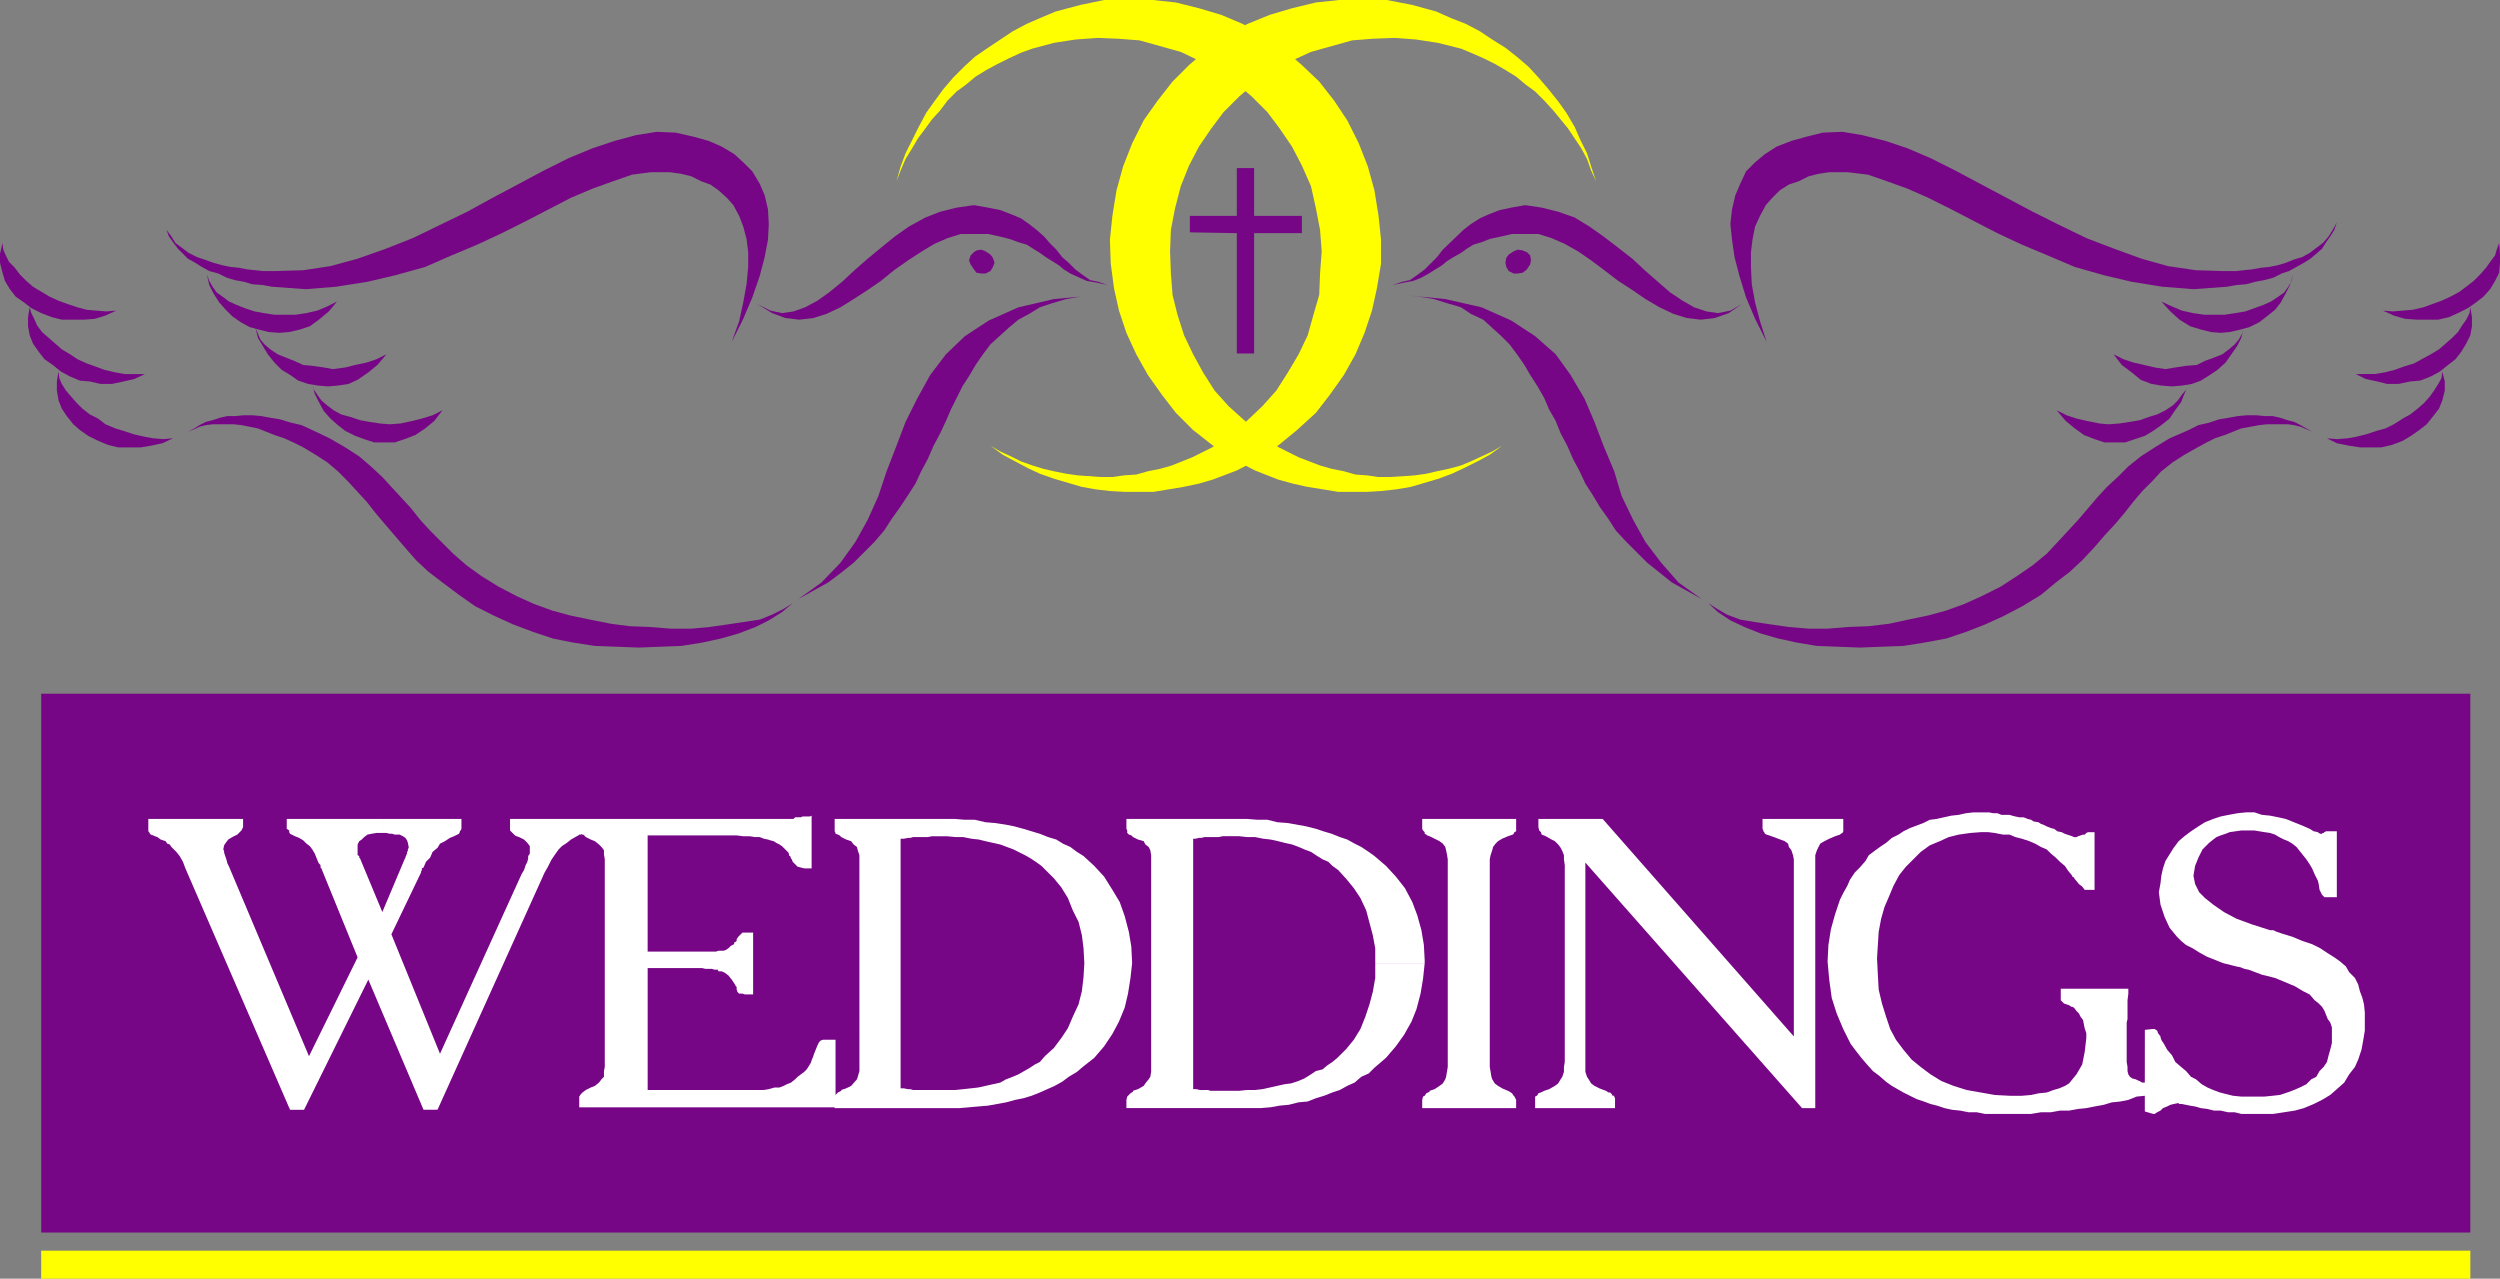 <?xml version="1.0" encoding="UTF-8" standalone="no"?>
<svg
   version="1.0"
   width="129.724mm"
   height="66.349mm"
   id="svg32"
   sodipodi:docname="Weddings Title 2.wmf"
   xmlns:inkscape="http://www.inkscape.org/namespaces/inkscape"
   xmlns:sodipodi="http://sodipodi.sourceforge.net/DTD/sodipodi-0.dtd"
   xmlns="http://www.w3.org/2000/svg"
   xmlns:svg="http://www.w3.org/2000/svg">
  <rect width="100%" height="100%" fill="#808080" stroke="none"/>
  <sodipodi:namedview
     id="namedview32"
     pagecolor="#ffffff"
     bordercolor="#000000"
     borderopacity="0.25"
     inkscape:showpageshadow="2"
     inkscape:pageopacity="0.0"
     inkscape:pagecheckerboard="0"
     inkscape:deskcolor="#d1d1d1"
     inkscape:document-units="mm" />
  <defs
     id="defs1">
    <pattern
       id="WMFhbasepattern"
       patternUnits="userSpaceOnUse"
       width="6"
       height="6"
       x="0"
       y="0" />
  </defs>
  <path
     style="fill:#760685;fill-opacity:1;fill-rule:evenodd;stroke:none"
     d="M 8.08,136.049 H 484.476 V 241.721 H 8.08 Z"
     id="path1" />
  <path
     style="fill:#ffff00;fill-opacity:1;fill-rule:evenodd;stroke:none"
     d="M 8.08,250.769 H 484.476 v -5.494 H 8.08 Z"
     id="path2" />
  <path
     style="fill:#ffff00;fill-opacity:1;fill-rule:evenodd;stroke:none"
     d="m 202.485,9.533 4.202,-1.131 4.202,-0.646 4.363,-0.323 4.04,0.162 4.202,0.323 4.04,1.131 4.04,1.131 3.717,1.777 3.717,1.939 3.232,2.262 3.232,2.747 3.07,3.07 2.424,3.232 2.424,3.555 1.939,3.716 1.778,4.039 0.97,4.363 0.808,4.201 0.323,4.201 -0.323,4.363 -0.162,4.201 -1.131,3.878 -1.131,4.039 -1.778,3.716 -2.101,3.555 -2.262,3.555 -2.747,3.07 -3.07,2.908 -3.232,2.747 -3.555,2.424 -3.878,1.939 -4.04,1.616 -2.262,0.646 -2.424,0.485 -2.262,0.646 -2.424,0.162 -2.262,0.323 h -2.262 l -2.262,-0.162 -2.262,-0.162 -2.262,-0.323 -2.424,-0.485 -2.101,-0.485 -2.101,-0.646 -2.262,-0.808 -1.939,-0.969 -2.101,-0.969 -1.939,-1.131 2.424,1.777 2.424,1.293 2.424,1.293 2.424,1.131 2.747,0.969 2.747,0.808 2.747,0.808 2.747,0.485 2.747,0.323 2.909,0.162 h 5.656 l 2.909,-0.485 2.909,-0.485 3.07,-0.646 2.747,-0.808 4.686,-1.777 4.363,-2.262 3.878,-2.747 3.555,-2.908 3.717,-3.393 2.747,-3.555 2.747,-3.878 2.262,-4.039 1.778,-4.201 1.454,-4.363 0.97,-4.363 0.808,-4.847 v -4.686 l -0.485,-4.686 -0.808,-5.009 -1.293,-4.686 -1.778,-4.524 -2.262,-4.524 -2.586,-3.878 -2.909,-3.716 -3.394,-3.232 -3.555,-3.07 -3.878,-2.747 -4.202,-2.262 -4.202,-1.777 -4.363,-1.293 L 230.603,0.485 226.078,0 h -4.848 -4.686 l -4.686,0.969 -4.848,1.293 -3.07,1.293 -2.586,1.131 -2.747,1.454 -2.424,1.616 -2.424,1.616 -2.586,1.777 -2.101,1.939 -2.101,2.101 -1.939,2.262 -1.778,2.424 -1.616,2.262 -1.454,2.747 -1.293,2.585 -1.293,2.585 -0.97,2.585 -0.808,2.908 0.808,-2.101 0.97,-2.262 1.293,-2.101 1.131,-1.939 1.454,-1.939 1.293,-1.777 1.616,-1.777 1.454,-1.939 1.778,-1.777 1.778,-1.293 1.939,-1.616 2.101,-1.293 2.101,-1.131 2.262,-1.131 2.424,-1.131 z"
     id="path3" />
  <path
     style="fill:#760685;fill-opacity:1;fill-rule:evenodd;stroke:none"
     d="m 143.501,67.055 2.262,-4.524 1.778,-4.201 1.454,-4.201 0.97,-3.716 0.646,-3.393 0.162,-3.07 -0.162,-2.908 -0.646,-2.747 -0.97,-2.262 -1.454,-2.424 -1.778,-1.777 -1.778,-1.616 -2.424,-1.454 -2.586,-1.131 -2.909,-0.808 -3.555,-0.808 -3.717,-0.162 -4.04,0.646 -4.202,1.131 -4.363,1.454 -4.686,1.939 -4.848,2.424 -4.848,2.585 -5.171,2.747 -5.01,2.747 -5.333,2.585 -5.333,2.585 -5.333,2.101 -5.494,1.939 -5.333,1.454 -5.333,0.808 -5.494,0.162 h -2.424 l -1.454,-0.162 -1.616,-0.162 -1.616,-0.323 -1.616,-0.162 -1.616,-0.323 -1.778,-0.485 -1.778,-0.646 -1.454,-0.485 -1.616,-0.808 -1.293,-0.969 -1.293,-0.969 -0.808,-1.293 -0.97,-1.293 -0.646,-1.454 0.646,1.454 0.485,1.293 0.808,1.131 0.97,1.293 1.939,1.939 1.454,0.808 1.293,0.808 1.454,0.808 1.778,0.485 1.616,0.808 1.616,0.485 1.778,0.323 1.616,0.485 2.101,0.162 1.778,0.323 6.626,0.485 5.979,-0.485 6.141,-0.969 5.494,-1.293 5.818,-1.616 5.171,-2.262 5.01,-2.101 4.848,-2.262 4.848,-2.424 4.363,-2.262 4.363,-2.262 4.202,-1.777 4.04,-1.454 3.717,-1.293 3.717,-0.485 h 3.717 l 2.262,0.323 1.939,0.485 1.939,0.969 1.778,0.646 1.616,1.131 1.616,1.454 1.293,1.454 1.131,2.101 0.808,2.101 0.646,2.424 0.323,2.585 v 2.908 l -0.323,3.393 -0.646,3.555 -0.808,3.716 z"
     id="path4" />
  <path
     style="fill:#760685;fill-opacity:1;fill-rule:evenodd;stroke:none"
     d="m 217.19,55.906 -1.778,-0.646 -1.616,-0.323 -1.616,-1.131 -1.293,-0.969 -1.293,-1.293 -1.293,-1.131 -1.131,-1.454 -1.293,-1.293 -1.131,-1.293 -1.454,-1.293 -1.454,-1.131 -1.616,-1.131 -1.939,-0.808 -2.101,-0.808 -2.424,-0.485 -2.747,-0.485 -3.394,0.485 -3.232,0.808 -2.909,1.131 -3.232,1.777 -2.747,1.939 -2.586,2.101 -2.747,2.262 -2.586,2.262 -2.424,2.262 -2.586,2.101 -2.262,1.616 -2.424,1.293 -2.262,0.808 -2.262,0.323 -2.262,-0.485 -2.586,-1.293 2.909,1.777 2.586,0.969 2.747,0.323 2.747,-0.323 2.586,-0.808 2.747,-1.293 2.586,-1.616 2.747,-1.777 2.586,-1.777 2.586,-2.101 2.747,-1.939 2.747,-1.777 2.424,-1.454 2.586,-1.131 2.586,-0.808 h 5.333 l 2.262,0.485 1.939,0.485 1.778,0.646 1.616,0.485 1.293,0.808 1.293,0.808 1.131,0.808 1.293,0.808 1.293,0.808 0.97,0.808 1.293,0.808 1.778,0.808 1.454,0.646 1.939,0.323 z"
     id="path5" />
  <path
     style="fill:#760685;fill-opacity:1;fill-rule:evenodd;stroke:none"
     d="m 155.459,118.275 -2.101,1.777 -2.586,1.616 -2.586,1.293 -3.394,1.293 -3.394,0.969 -3.717,0.808 -4.04,0.646 -4.202,0.162 -4.202,0.162 -4.202,-0.162 -4.363,-0.162 -4.202,-0.646 -4.04,-0.808 -3.878,-1.293 -3.878,-1.454 -3.555,-1.616 -3.878,-1.939 -3.232,-2.262 -3.232,-2.424 -2.747,-2.101 -2.424,-2.262 -2.262,-2.585 -1.939,-2.262 -1.939,-2.262 -1.778,-2.101 -1.778,-2.262 -1.939,-2.101 -1.778,-1.939 -1.939,-1.939 -2.101,-1.777 -2.262,-1.454 -2.424,-1.454 -1.939,-0.969 -1.778,-0.808 -1.939,-0.646 -1.616,-0.646 -1.616,-0.646 -1.616,-0.323 -1.616,-0.323 -1.454,-0.162 h -4.202 l -1.293,0.162 -1.293,0.323 -0.97,0.485 -1.293,0.485 -0.97,0.808 0.97,-0.808 1.293,-0.646 0.97,-0.646 1.293,-0.646 1.293,-0.323 1.454,-0.485 1.454,-0.323 h 1.616 l 1.616,-0.162 h 1.616 l 1.778,0.162 1.778,0.323 1.939,0.323 2.101,0.646 2.101,0.485 2.101,0.969 3.394,1.616 3.07,1.777 2.747,1.777 2.262,1.939 2.262,2.101 1.778,1.939 1.939,2.101 1.939,2.101 1.778,2.262 1.939,2.101 2.262,2.262 2.262,2.262 2.586,2.262 2.909,2.101 3.394,2.101 3.717,1.939 3.232,1.454 3.555,1.293 3.555,0.969 3.878,0.808 4.04,0.808 3.717,0.485 4.04,0.162 4.04,0.323 h 4.04 l 3.555,-0.323 3.394,-0.485 3.232,-0.485 3.232,-0.485 2.424,-0.969 2.262,-1.131 z"
     id="path6" />
  <path
     style="fill:#760685;fill-opacity:1;fill-rule:evenodd;stroke:none"
     d="m 66.094,59.138 -1.616,1.939 -1.939,1.616 -1.778,1.293 -1.939,0.646 -2.101,0.485 -1.939,0.162 -2.101,-0.162 -1.939,-0.485 -1.778,-0.485 -1.778,-0.969 -1.616,-1.131 -1.293,-1.293 -1.293,-1.454 -1.131,-1.777 -0.808,-1.616 -0.485,-2.101 0.485,1.293 0.646,1.131 0.808,1.131 1.131,0.808 1.293,0.969 1.454,0.646 1.616,0.646 1.939,0.646 1.778,0.323 2.101,0.323 h 4.202 l 2.101,-0.323 2.101,-0.485 1.939,-0.808 z"
     id="path7" />
  <path
     style="fill:#760685;fill-opacity:1;fill-rule:evenodd;stroke:none"
     d="m 75.79,69.479 -1.778,2.101 -1.778,1.454 -2.101,1.454 -1.778,0.808 -2.101,0.323 -1.939,0.162 -1.939,-0.162 -1.939,-0.323 -1.939,-0.646 -1.616,-1.131 -1.616,-0.969 -1.454,-1.454 -1.293,-1.616 -0.97,-1.616 -0.97,-1.616 -0.485,-1.939 0.485,1.131 0.485,1.131 0.808,0.969 1.131,0.969 1.454,0.969 1.616,0.646 1.616,0.646 1.778,0.808 1.778,0.162 2.262,0.323 1.778,0.323 2.424,-0.323 1.939,-0.485 2.262,-0.485 1.939,-0.646 z"
     id="path8" />
  <path
     style="fill:#760685;fill-opacity:1;fill-rule:evenodd;stroke:none"
     d="m 86.779,80.466 -1.616,2.101 -1.778,1.454 -1.939,1.293 -2.101,0.808 -1.939,0.646 h -4.04 l -1.939,-0.646 -1.778,-0.646 -1.939,-0.969 -1.454,-1.131 -1.454,-1.293 -1.293,-1.454 -0.97,-1.777 -0.808,-1.616 -0.485,-1.939 0.323,1.131 0.646,0.969 0.808,1.131 1.131,0.969 1.293,0.969 1.454,0.808 1.778,0.485 1.939,0.646 1.778,0.323 2.101,0.323 1.939,0.162 2.101,-0.162 2.262,-0.485 1.939,-0.485 2.101,-0.646 z"
     id="path9" />
  <path
     style="fill:#760685;fill-opacity:1;fill-rule:evenodd;stroke:none"
     d="m 33.936,85.96 -2.101,0.969 -2.262,0.485 -1.939,0.323 H 25.371 23.109 L 21.17,87.252 19.23,86.444 17.291,85.475 15.675,84.344 14.382,83.213 13.09,81.597 12.12,80.143 11.474,78.527 11.15,76.588 v -1.777 l 0.323,-1.939 0.162,1.293 0.485,1.131 0.808,1.293 0.97,1.131 1.131,1.293 1.131,1.131 1.454,1.131 1.616,0.808 1.454,1.131 1.939,0.808 1.616,0.485 1.939,0.646 2.101,0.485 1.778,0.323 1.939,0.162 z"
     id="path10" />
  <path
     style="fill:#760685;fill-opacity:1;fill-rule:evenodd;stroke:none"
     d="m 28.442,73.356 -2.101,0.969 -2.101,0.485 -2.262,0.485 H 19.715 L 17.614,74.811 15.675,74.649 13.736,73.841 11.958,72.872 10.342,71.579 8.726,70.448 7.595,68.994 6.464,67.378 5.818,65.762 5.494,63.985 v -1.777 l 0.323,-1.939 0.323,1.131 0.646,1.293 0.485,1.131 0.97,1.293 1.293,1.131 1.293,1.131 1.293,1.131 1.616,0.969 1.454,0.969 1.778,0.808 1.778,0.646 1.778,0.646 2.101,0.485 1.778,0.323 h 2.101 z"
     id="path11" />
  <path
     style="fill:#760685;fill-opacity:1;fill-rule:evenodd;stroke:none"
     d="m 22.786,60.915 -2.101,0.969 -2.101,0.646 -2.101,0.162 H 12.12 L 10.181,62.208 8.08,61.4 6.141,60.43 4.686,59.299 3.07,58.168 1.939,56.714 0.97,55.098 0.485,53.482 0,51.543 v -1.777 l 0.485,-2.101 0.162,1.293 0.485,1.131 0.646,1.293 1.131,1.131 0.97,1.293 1.293,1.293 1.293,1.131 1.616,0.969 1.616,0.969 1.778,0.808 1.778,0.646 1.939,0.646 1.778,0.485 1.939,0.162 1.939,0.162 z"
     id="path12" />
  <path
     style="fill:#760685;fill-opacity:1;fill-rule:evenodd;stroke:none"
     d="m 215.251,57.845 -8.565,0.808 -6.949,1.616 -5.818,2.585 -4.686,3.07 -3.717,3.555 -3.07,4.039 -2.586,4.686 -2.262,4.524 -1.778,4.686 -1.939,5.009 -1.616,4.847 -2.101,4.686 -2.424,4.363 -2.909,4.039 -3.717,3.878 -4.525,3.232 2.909,-1.616 2.909,-1.616 2.586,-1.939 2.424,-1.939 4.04,-4.039 1.939,-2.262 1.454,-2.262 1.616,-2.262 1.616,-2.424 1.454,-2.262 1.131,-2.424 1.293,-2.424 1.131,-2.585 1.293,-2.424 1.131,-2.424 0.97,-2.262 1.131,-2.262 1.131,-2.262 1.454,-2.262 1.131,-1.939 1.454,-2.101 1.454,-1.939 1.778,-1.616 1.778,-1.616 1.939,-1.616 2.101,-1.131 2.101,-1.293 2.424,-0.808 2.747,-0.808 2.747,-0.485 z"
     id="path13" />
  <path
     style="fill:#760685;fill-opacity:1;fill-rule:evenodd;stroke:none"
     d="m 192.465,48.958 0.808,0.323 0.97,0.646 0.485,0.646 0.323,0.969 -0.323,0.808 -0.485,0.808 -0.97,0.485 h -0.808 l -0.97,-0.162 -0.485,-0.646 -0.646,-0.969 -0.323,-0.808 0.323,-0.969 0.646,-0.646 0.485,-0.323 z"
     id="path14" />
  <path
     style="fill:#ffff00;fill-opacity:1;fill-rule:evenodd;stroke:none"
     d="m 286.516,9.533 -4.525,-1.131 -4.202,-0.646 -4.202,-0.323 -4.363,0.162 -4.04,0.323 -4.04,1.131 -4.04,1.131 -3.878,1.777 -3.555,1.939 -3.394,2.262 -3.232,2.747 -3.07,3.07 -2.424,3.232 -2.424,3.555 -1.939,3.716 -1.616,4.039 -1.131,4.363 -0.808,4.201 -0.162,4.201 0.162,4.363 0.323,4.201 0.97,3.878 1.293,4.039 1.778,3.716 1.939,3.555 2.262,3.555 2.747,3.07 3.232,2.908 3.07,2.747 3.555,2.424 3.878,1.939 4.202,1.616 2.262,0.646 2.424,0.485 2.262,0.646 2.262,0.162 2.262,0.323 h 2.262 l 2.586,-0.162 2.262,-0.162 2.262,-0.323 2.101,-0.485 2.262,-0.485 2.424,-0.646 1.939,-0.808 2.101,-0.969 2.101,-0.969 1.939,-1.131 -2.424,1.777 -2.424,1.293 -2.586,1.293 -2.424,1.131 -2.586,0.969 -2.747,0.808 -2.747,0.808 -2.909,0.485 -2.909,0.323 -2.747,0.162 h -5.656 l -2.909,-0.485 -3.07,-0.485 -2.909,-0.646 -2.909,-0.808 -4.525,-1.777 -4.363,-2.262 -4.04,-2.747 -3.717,-2.908 -3.394,-3.393 -2.747,-3.555 -2.747,-3.878 -2.262,-4.039 -1.939,-4.201 -1.454,-4.363 -0.97,-4.363 -0.646,-4.847 -0.162,-4.686 0.485,-4.686 0.808,-5.009 1.293,-4.686 1.778,-4.524 2.262,-4.524 2.747,-3.878 2.909,-3.716 3.232,-3.232 3.555,-3.07 3.717,-2.747 4.202,-2.262 4.363,-1.777 4.363,-1.293 4.686,-1.131 L 262.6,0 h 4.686 4.686 l 5.01,0.969 4.686,1.293 2.909,1.293 2.909,1.131 2.747,1.454 2.424,1.616 2.586,1.616 2.262,1.777 2.262,1.939 1.939,2.101 1.939,2.262 1.939,2.424 1.616,2.262 1.616,2.747 1.131,2.585 1.293,2.585 0.808,2.585 0.97,2.908 -0.97,-2.101 -0.808,-2.262 -1.131,-2.101 -1.293,-1.939 -1.293,-1.939 -1.454,-1.777 -1.454,-1.777 -1.778,-1.939 -1.778,-1.777 -1.778,-1.293 -1.939,-1.616 -2.101,-1.293 -1.939,-1.131 -2.262,-1.131 -2.586,-1.131 z"
     id="path15" />
  <path
     style="fill:#760685;fill-opacity:1;fill-rule:evenodd;stroke:none"
     d="m 346.47,67.055 -2.262,-4.524 -1.778,-4.201 -1.293,-4.201 -0.97,-3.716 -0.485,-3.393 -0.323,-3.07 0.323,-2.908 0.646,-2.747 0.97,-2.262 1.131,-2.424 1.778,-1.777 1.939,-1.616 2.262,-1.454 2.909,-1.131 2.909,-0.808 3.232,-0.808 3.878,-0.162 3.878,0.646 4.525,1.131 4.363,1.454 4.525,1.939 4.848,2.424 4.848,2.585 5.171,2.747 5.171,2.747 5.171,2.585 5.333,2.585 5.494,2.101 5.333,1.939 5.171,1.454 5.494,0.808 5.333,0.162 h 2.586 l 1.454,-0.162 1.616,-0.162 1.778,-0.323 1.616,-0.162 1.616,-0.323 1.616,-0.485 1.616,-0.646 1.616,-0.485 1.454,-0.808 1.293,-0.969 1.293,-0.969 1.131,-1.293 0.808,-1.293 0.808,-1.454 -0.485,1.454 -0.808,1.293 -0.808,1.131 -0.808,1.293 -1.131,0.969 -1.131,0.969 -1.293,0.808 -1.454,0.808 -1.454,0.808 -1.454,0.485 -1.616,0.808 -1.778,0.485 -1.778,0.323 -1.778,0.485 -1.939,0.162 -1.778,0.323 -6.626,0.485 -6.141,-0.485 -5.979,-0.969 -5.494,-1.293 -5.656,-1.616 -5.333,-2.262 -5.01,-2.101 -4.848,-2.262 -4.686,-2.424 -4.363,-2.262 -4.525,-2.262 -4.04,-1.777 -4.04,-1.454 -3.717,-1.293 -4.04,-0.485 h -3.555 l -2.101,0.323 -1.939,0.485 -1.939,0.969 -1.939,0.646 -1.778,1.131 -1.454,1.454 -1.293,1.454 -1.131,2.101 -0.97,2.101 -0.485,2.424 -0.323,2.585 v 2.908 l 0.162,3.393 0.646,3.555 0.97,3.716 z"
     id="path16" />
  <path
     style="fill:#760685;fill-opacity:1;fill-rule:evenodd;stroke:none"
     d="m 273.104,55.906 1.939,-0.646 1.454,-0.323 1.616,-1.131 1.293,-0.969 2.424,-2.424 1.131,-1.454 4.04,-3.878 1.454,-1.131 1.778,-1.131 1.778,-0.808 2.101,-0.808 2.262,-0.485 2.747,-0.485 3.232,0.485 3.232,0.808 3.232,1.131 2.909,1.777 2.747,1.939 2.747,2.101 2.909,2.262 2.424,2.262 2.586,2.262 2.424,2.101 2.424,1.616 2.262,1.293 2.424,0.808 2.262,0.323 2.424,-0.485 2.262,-1.293 -2.586,1.777 -2.747,0.969 -2.747,0.323 -2.747,-0.323 -2.586,-0.808 -2.747,-1.293 -2.747,-1.616 -2.586,-1.777 -2.747,-1.777 -2.747,-2.101 -2.586,-1.939 -2.586,-1.777 -2.586,-1.454 -2.586,-1.131 -2.586,-0.808 h -5.171 l -2.101,0.485 -2.262,0.485 -1.616,0.646 -1.616,0.485 -1.293,0.808 -1.131,0.808 -1.454,0.808 -1.293,0.808 -0.97,0.808 -1.293,0.808 -1.293,0.808 -1.454,0.808 -1.616,0.646 -1.778,0.323 z"
     id="path17" />
  <path
     style="fill:#760685;fill-opacity:1;fill-rule:evenodd;stroke:none"
     d="m 334.996,118.275 1.939,1.777 2.424,1.616 2.747,1.293 3.232,1.293 3.394,0.969 3.717,0.808 3.878,0.646 4.202,0.162 4.202,0.162 4.202,-0.162 4.363,-0.162 4.04,-0.646 4.363,-0.808 3.878,-1.293 3.717,-1.454 3.555,-1.616 3.717,-1.939 3.717,-2.262 2.909,-2.424 2.747,-2.101 2.424,-2.262 2.424,-2.585 1.939,-2.262 2.101,-2.262 1.778,-2.101 1.778,-2.262 1.778,-2.101 1.939,-1.939 1.778,-1.939 2.262,-1.777 2.262,-1.454 2.586,-1.454 1.778,-0.969 1.616,-0.808 1.939,-0.646 1.616,-0.646 1.616,-0.646 1.778,-0.323 1.778,-0.323 1.454,-0.162 h 4.202 l 1.131,0.162 1.293,0.323 1.131,0.485 1.131,0.485 0.808,0.808 -0.808,-0.808 -1.131,-0.646 -1.131,-0.646 -1.293,-0.646 -1.293,-0.323 -1.454,-0.485 -1.454,-0.323 h -1.616 l -1.616,-0.162 h -1.778 l -1.778,0.162 -1.778,0.323 -1.939,0.323 -1.939,0.646 -2.101,0.485 -1.939,0.969 -3.717,1.616 -2.909,1.777 -2.747,1.777 -2.424,1.939 -2.101,2.101 -2.101,1.939 -1.939,2.101 -1.778,2.101 -1.939,2.262 -1.939,2.101 -2.101,2.262 -2.101,2.262 -2.747,2.262 -3.07,2.101 -3.232,2.101 -3.878,1.939 -3.232,1.454 -3.555,1.293 -3.555,0.969 -3.878,0.808 -3.717,0.808 -4.04,0.485 -4.202,0.162 -3.878,0.323 h -3.717 l -3.878,-0.323 -3.394,-0.485 -3.232,-0.485 -2.909,-0.485 -2.586,-0.969 -1.939,-1.131 z"
     id="path18" />
  <path
     style="fill:#760685;fill-opacity:1;fill-rule:evenodd;stroke:none"
     d="m 423.876,59.138 1.778,1.939 1.778,1.616 2.101,1.293 2.101,0.646 1.939,0.485 1.939,0.162 1.778,-0.162 2.101,-0.485 1.778,-0.485 1.939,-0.969 1.454,-1.131 1.616,-1.293 1.131,-1.454 0.97,-1.777 0.808,-1.616 0.646,-2.101 -0.323,1.293 -0.646,1.131 -0.808,1.131 -1.131,0.808 -1.454,0.969 -1.454,0.646 -1.778,0.646 -1.778,0.646 -1.939,0.323 -2.101,0.323 h -4.04 l -2.262,-0.323 -2.101,-0.485 -1.939,-0.808 z"
     id="path19" />
  <path
     style="fill:#760685;fill-opacity:1;fill-rule:evenodd;stroke:none"
     d="m 414.504,69.479 1.616,2.101 1.939,1.454 1.778,1.454 2.101,0.808 1.939,0.323 2.101,0.162 1.939,-0.162 1.939,-0.323 1.778,-0.646 1.778,-1.131 1.454,-0.969 1.616,-1.454 1.131,-1.616 1.131,-1.616 0.808,-1.616 0.485,-1.939 -0.323,1.131 -0.646,1.131 -0.808,0.969 -1.131,0.969 -1.293,0.969 -1.616,0.646 -1.778,0.646 -1.616,0.808 -2.101,0.162 -2.101,0.323 -1.939,0.323 -2.101,-0.323 -2.101,-0.485 -2.101,-0.485 -1.939,-0.646 z"
     id="path20" />
  <path
     style="fill:#760685;fill-opacity:1;fill-rule:evenodd;stroke:none"
     d="m 403.353,80.466 1.778,2.101 1.778,1.454 1.778,1.293 2.101,0.808 1.939,0.646 h 4.04 l 1.939,-0.646 1.939,-0.646 1.616,-0.969 1.616,-1.131 1.616,-1.293 0.97,-1.454 1.293,-1.777 0.646,-1.616 0.808,-1.939 -0.485,1.131 -0.808,0.969 -0.808,1.131 -0.97,0.969 -1.454,0.969 -1.616,0.808 -1.616,0.485 -1.778,0.646 -1.939,0.323 -2.101,0.323 -2.101,0.162 -1.778,-0.162 -2.424,-0.485 -2.101,-0.485 -1.939,-0.646 z"
     id="path21" />
  <path
     style="fill:#760685;fill-opacity:1;fill-rule:evenodd;stroke:none"
     d="m 456.358,85.96 1.939,0.969 2.424,0.485 2.101,0.323 h 2.101 2.101 l 2.101,-0.485 2.101,-0.808 1.616,-0.969 1.616,-1.131 1.454,-1.131 1.293,-1.616 1.131,-1.454 0.646,-1.616 0.485,-1.939 v -1.777 l -0.485,-1.939 -0.162,1.293 -0.646,1.131 -0.808,1.293 -0.808,1.131 -1.131,1.293 -1.293,1.131 -1.454,1.131 -1.454,0.808 -1.778,1.131 -1.616,0.808 -1.778,0.485 -1.939,0.646 -1.939,0.485 -1.778,0.323 -2.101,0.162 z"
     id="path22" />
  <path
     style="fill:#760685;fill-opacity:1;fill-rule:evenodd;stroke:none"
     d="m 462.014,73.356 1.939,0.969 2.262,0.485 1.939,0.485 h 2.262 l 2.262,-0.485 1.939,-0.162 2.101,-0.808 1.778,-0.969 1.616,-1.293 1.454,-1.131 1.131,-1.454 0.97,-1.616 0.808,-1.616 0.323,-1.777 v -1.777 l -0.323,-1.939 -0.162,1.131 -0.646,1.293 -0.808,1.131 -0.808,1.293 -1.131,1.131 -1.293,1.131 -1.293,1.131 -1.616,0.969 -1.778,0.969 -1.454,0.808 -2.101,0.646 -1.778,0.646 -1.939,0.485 -1.939,0.323 h -1.939 z"
     id="path23" />
  <path
     style="fill:#760685;fill-opacity:1;fill-rule:evenodd;stroke:none"
     d="m 467.347,60.915 2.101,0.969 2.262,0.646 2.262,0.162 h 4.202 l 2.101,-0.485 1.778,-0.808 1.939,-0.969 1.616,-1.131 1.454,-1.131 1.293,-1.454 0.97,-1.616 0.808,-1.616 0.162,-1.939 v -1.777 l -0.162,-2.101 -0.485,1.293 -0.323,1.131 -0.97,1.293 -0.808,1.131 -1.131,1.293 -1.293,1.293 -1.454,1.131 -1.293,0.969 -1.778,0.969 -1.778,0.808 -1.778,0.646 -1.778,0.646 -2.101,0.485 -1.939,0.162 -1.939,0.162 z"
     id="path24" />
  <path
     style="fill:#760685;fill-opacity:1;fill-rule:evenodd;stroke:none"
     d="m 275.204,57.845 8.242,0.808 7.11,1.616 5.818,2.585 4.686,3.07 4.04,3.555 2.909,4.039 2.747,4.686 1.939,4.524 1.778,4.686 2.101,5.009 1.454,4.847 2.262,4.686 2.424,4.363 3.07,4.039 3.394,3.878 4.525,3.232 -2.909,-1.616 -2.909,-1.616 -2.424,-1.939 -2.424,-1.939 -4.04,-4.039 -2.101,-2.262 -1.454,-2.262 -1.616,-2.262 -1.454,-2.424 -1.454,-2.262 -1.131,-2.424 -1.293,-2.424 -1.131,-2.585 -1.293,-2.424 -0.97,-2.424 -1.293,-2.262 -0.97,-2.262 -1.293,-2.262 -1.454,-2.262 -1.131,-1.939 -1.454,-2.101 -1.454,-1.939 -1.616,-1.616 -1.778,-1.616 -1.778,-1.616 -2.424,-1.131 -1.939,-1.293 -2.747,-0.808 -2.586,-0.808 -2.909,-0.485 z"
     id="path25" />
  <path
     style="fill:#760685;fill-opacity:1;fill-rule:evenodd;stroke:none"
     d="m 297.667,48.958 -0.808,0.323 -0.97,0.646 -0.485,0.646 -0.162,0.969 0.162,0.808 0.485,0.808 0.97,0.485 h 0.808 l 0.97,-0.162 0.808,-0.646 0.646,-0.969 0.162,-0.808 -0.162,-0.969 -0.646,-0.646 -0.808,-0.323 z"
     id="path26" />
  <path
     style="fill:#760685;fill-opacity:1;fill-rule:evenodd;stroke:none"
     d="m 233.35,45.565 v -3.232 h 9.211 V 32.962 h 3.394 v 9.372 h 9.373 v 3.393 h -9.373 v 23.59 h -3.394 V 45.727 Z"
     id="path27" />
  <path
     style="fill:#ffffff;fill-opacity:1;fill-rule:evenodd;stroke:none"
     d="m 75.144,163.355 v -2.747 h 15.352 v 1.939 l -0.162,0.323 -0.162,0.162 v 0.162 l -0.162,0.323 -0.323,0.162 -0.323,0.162 -0.323,0.162 -0.808,0.323 -0.97,0.646 -0.97,0.485 -0.485,0.808 -0.97,0.808 -0.485,1.131 -0.808,0.808 -0.485,1.131 -0.323,0.162 v 0.323 l -0.162,0.323 v 0.162 l -5.818,12.118 9.534,23.429 15.998,-35.224 0.485,-0.808 0.323,-0.969 0.323,-0.646 0.162,-0.646 v -0.485 l 0.323,-0.485 v -1.454 l -0.485,-0.646 -0.646,-0.646 -0.97,-0.485 -0.485,-0.162 -0.323,-0.162 -0.323,-0.323 -0.162,-0.162 -0.323,-0.323 -0.162,-0.162 v -0.323 -1.939 h 55.59 l 0.323,-0.323 h 1.131 l 0.323,-0.162 h 1.454 l 0.323,-0.162 v 10.341 h -1.454 l -0.646,-0.162 -0.646,-0.162 -0.97,-0.969 -0.162,-0.485 -0.162,-0.162 -0.162,-0.485 h -0.162 l -0.162,-0.646 -1.293,-1.293 -0.485,-0.323 -0.646,-0.323 -0.485,-0.323 -0.646,-0.162 -0.485,-0.162 -0.808,-0.162 -0.808,-0.323 h -0.97 l -0.97,-0.162 h -1.293 l -1.293,-0.162 h -17.453 v 22.782 h 13.413 l 0.485,-0.162 h 0.97 l 0.485,-0.162 0.485,-0.323 0.485,-0.485 0.646,-0.323 v -0.323 l 0.323,-0.162 0.162,-0.162 v -0.323 l 0.323,-0.485 0.485,-0.485 0.323,-0.323 h 2.101 v 12.118 h -1.616 l -0.485,-0.162 h -0.646 l -0.323,-0.323 -0.162,-0.485 v -0.485 l -0.162,-0.162 -0.162,-0.323 -0.646,-0.969 -0.646,-0.808 -0.646,-0.485 -0.646,-0.323 h -0.646 l -0.162,-0.323 h -0.646 l -0.485,-0.162 h -1.293 l -0.646,-0.162 h -10.666 v 23.914 h 22.786 l 0.97,-0.162 1.131,-0.323 h 0.97 l 0.808,-0.323 0.646,-0.323 0.808,-0.323 0.808,-0.646 0.485,-0.485 0.646,-0.485 0.646,-0.485 0.485,-0.485 0.323,-0.485 0.485,-0.808 0.162,-0.485 0.323,-0.808 0.162,-0.485 0.323,-0.808 0.323,-0.808 0.323,-0.646 0.323,-0.323 0.485,-0.162 h 2.424 v 10.826 l 0.323,-0.323 0.162,-0.162 0.323,-0.162 0.323,-0.162 v -0.162 l 0.97,-0.323 0.97,-0.485 1.131,-1.293 0.162,-0.485 0.323,-1.131 V 167.718 l -0.323,-0.969 -0.162,-0.646 -0.646,-0.485 -0.485,-0.646 -0.97,-0.323 -0.97,-0.485 -0.323,-0.323 -0.323,-0.162 -0.485,-0.162 v -0.162 l -0.162,-0.323 v -0.162 -0.323 -1.939 h 23.594 l 1.939,0.162 h 1.939 l 2.101,0.485 1.939,0.162 2.101,0.323 1.616,0.323 1.778,0.485 1.616,0.485 1.616,0.485 1.616,0.646 1.616,0.485 1.293,0.808 1.454,0.646 1.293,0.969 1.293,0.808 2.101,1.939 1.939,2.101 1.616,2.585 1.454,2.424 0.97,2.747 0.808,3.07 0.485,2.908 0.162,3.232 h -9.373 l -0.162,-2.908 -0.323,-2.585 -0.646,-2.585 -1.131,-2.262 -0.97,-2.424 -1.293,-2.101 -1.454,-1.777 -2.424,-2.424 -1.131,-0.808 -0.97,-0.646 -1.131,-0.646 -1.293,-0.646 -0.97,-0.485 -1.293,-0.485 -1.293,-0.485 -1.454,-0.323 -1.454,-0.323 -1.293,-0.323 -1.454,-0.162 -1.616,-0.323 h -1.454 l -1.778,-0.162 h -2.909 l -0.808,0.162 h -2.909 l -0.485,0.162 h -0.485 l -0.808,0.162 h -0.646 v 48.958 h 0.646 l 0.808,0.162 h 0.485 l 0.485,0.162 h 8.242 l 1.616,-0.162 1.454,-0.162 1.454,-0.162 1.454,-0.323 1.454,-0.323 1.454,-0.323 1.131,-0.646 1.293,-0.485 1.131,-0.485 1.131,-0.646 1.131,-0.646 0.97,-0.646 0.97,-0.485 0.97,-1.131 1.778,-1.616 1.454,-1.939 1.293,-1.939 0.97,-2.262 1.131,-2.424 0.646,-2.585 0.323,-2.747 0.162,-2.747 h 9.373 l -0.323,2.908 -0.485,3.07 -0.646,2.747 -1.131,2.747 -1.293,2.424 -1.616,2.424 -1.939,2.262 -2.262,1.777 -1.131,0.969 -1.616,0.969 -1.293,0.969 -1.454,0.808 -1.454,0.646 -1.454,0.646 -1.616,0.646 -1.616,0.485 -1.616,0.323 -1.778,0.485 -1.778,0.323 -1.778,0.323 -1.939,0.162 -1.778,0.162 -1.939,0.162 h -24.402 v -0.162 h -50.096 v -2.101 l 0.323,-0.485 0.323,-0.323 0.646,-0.485 0.97,-0.485 0.808,-0.323 0.808,-0.646 0.485,-0.646 0.485,-0.485 v -1.131 l 0.162,-0.808 v -40.718 l -0.162,-0.969 v -0.808 l -0.485,-0.646 -0.485,-0.485 -0.808,-0.646 -0.808,-0.323 -0.97,-0.485 -0.485,-0.485 h -0.323 v -0.162 l -0.162,0.162 h -0.323 l -0.162,0.162 -0.323,0.162 -1.131,0.646 -0.808,0.646 -0.97,0.646 -0.646,0.646 -0.808,1.131 -0.646,0.969 -0.646,1.293 -0.646,1.131 -21.008,46.534 H 83.062 L 72.235,192.116 59.63,217.646 h -2.747 l -20.523,-47.342 -0.485,-1.293 -0.646,-1.131 -0.646,-0.808 -0.97,-0.969 -0.323,-0.485 -0.485,-0.162 -0.323,-0.485 -0.485,-0.162 -0.485,-0.162 -0.646,-0.485 -0.485,-0.162 -0.323,-0.162 -0.485,-0.162 -0.162,-0.162 -0.162,-0.323 -0.162,-0.162 v -2.424 h 18.584 v 1.616 l -0.323,0.646 -0.808,0.808 -0.97,0.485 -0.808,0.485 -0.485,0.646 -0.323,0.485 -0.162,0.808 0.162,0.323 v 0.323 l 0.162,0.485 0.162,0.485 0.162,0.485 0.162,0.646 0.323,0.646 15.675,37.163 9.534,-19.389 -7.11,-17.45 -0.162,-0.162 v -0.485 l -0.323,-0.323 -0.162,-0.323 -0.323,-0.808 -0.323,-0.808 -0.485,-0.808 -0.485,-0.646 -0.646,-0.485 -0.646,-0.646 -0.808,-0.485 -0.808,-0.323 -0.323,-0.162 -0.323,-0.162 -0.323,-0.162 -0.162,-0.323 v -0.323 l -0.485,-0.323 v -1.939 h 18.907 v 2.747 h -1.293 l -0.97,0.162 -0.808,0.162 -0.646,0.485 -0.485,0.485 -0.485,0.323 -0.323,0.646 v 2.101 l 0.323,0.162 v 0.323 l 0.162,0.162 4.363,10.503 4.363,-10.341 0.162,-0.323 0.162,-0.485 0.162,-0.323 v -0.323 l 0.162,-0.162 v -0.323 l 0.162,-0.323 v -0.162 l -0.162,-0.808 -0.162,-0.485 -0.323,-0.485 -0.485,-0.323 -0.323,-0.162 -0.323,-0.162 h -0.97 l -0.485,-0.162 h -0.485 l -0.646,-0.162 z"
     id="path28" />
  <path
     style="fill:#ffffff;fill-opacity:1;fill-rule:evenodd;stroke:none"
     d="m 279.406,188.885 h -9.696 v -2.908 l -0.485,-2.585 -0.646,-2.424 -0.646,-2.424 -1.131,-2.424 -1.293,-1.939 -1.454,-1.777 -1.616,-1.777 -1.131,-0.808 -0.808,-0.808 -1.131,-0.485 -1.293,-0.808 -0.97,-0.646 -1.293,-0.485 -1.131,-0.485 -1.293,-0.485 -1.454,-0.323 -1.293,-0.323 -1.454,-0.323 -1.454,-0.162 -1.616,-0.323 h -1.616 l -1.454,-0.162 h -3.232 l -0.808,0.162 h -2.747 l -0.646,0.162 h -0.485 l -0.646,0.162 h -0.485 v 49.12 h 0.646 l 0.646,0.162 h 1.616 l 0.485,0.162 h 5.656 l 1.454,-0.162 h 1.616 l 1.454,-0.162 1.454,-0.323 1.454,-0.323 1.454,-0.323 1.293,-0.162 1.454,-0.485 1.131,-0.485 1.293,-0.808 0.97,-0.646 1.293,-0.323 0.97,-0.808 0.97,-0.646 0.97,-0.808 1.778,-1.777 1.454,-1.777 1.293,-2.101 0.97,-2.424 0.808,-2.424 0.646,-2.424 0.485,-2.747 v -2.908 h 9.696 l -0.323,3.07 -0.485,2.908 -0.808,3.07 -0.97,2.424 -1.454,2.585 -1.616,2.262 -1.939,2.262 -2.262,1.939 -1.131,1.131 -1.454,0.646 -1.293,1.131 -1.454,0.646 -1.454,0.808 -1.454,0.485 -1.616,0.646 -1.616,0.485 -1.616,0.646 -1.778,0.162 -1.939,0.485 -1.778,0.162 -1.778,0.323 -1.939,0.162 h -26.341 v -1.616 l 0.162,-0.646 0.646,-0.646 0.485,-0.323 v -0.162 l 0.97,-0.323 1.131,-0.646 0.323,-0.485 0.646,-0.808 0.323,-0.485 0.162,-0.969 v -0.969 -40.556 -0.969 l -0.162,-0.969 -0.323,-0.646 -0.646,-0.485 -0.323,-0.646 -1.131,-0.323 -0.97,-0.485 -0.323,-0.323 -0.485,-0.162 -0.323,-0.323 v -0.485 l -0.162,-0.323 v -1.939 h 23.594 l 2.101,0.162 h 1.939 l 1.939,0.485 2.101,0.162 1.778,0.323 1.778,0.323 1.939,0.485 1.454,0.485 1.616,0.485 1.616,0.646 1.454,0.485 1.454,0.808 1.293,0.646 1.454,0.969 1.131,0.808 2.262,1.939 1.939,2.101 1.778,2.262 1.454,2.747 0.97,2.585 0.808,2.908 0.485,2.908 0.162,3.07 z"
     id="path29" />
  <path
     style="fill:#ffffff;fill-opacity:1;fill-rule:evenodd;stroke:none"
     d="m 292.172,208.274 v 0.969 l 0.162,0.969 0.162,0.969 0.162,0.485 0.485,0.808 0.646,0.485 0.808,0.485 1.131,0.485 0.323,0.162 0.485,0.323 0.323,0.485 0.162,0.162 0.323,0.646 v 1.616 h -18.422 v -1.616 l 0.162,-0.646 0.323,-0.162 0.323,-0.485 0.646,-0.323 v -0.162 l 0.97,-0.323 0.97,-0.646 0.646,-0.485 0.485,-0.808 0.162,-0.485 0.162,-0.969 0.162,-0.969 v -40.718 l -0.162,-0.969 -0.162,-0.808 -0.162,-0.646 -0.485,-0.646 -0.646,-0.485 -0.97,-0.485 -0.97,-0.485 -0.485,-0.162 -0.162,-0.162 -0.323,-0.162 v -0.323 l -0.323,-0.323 -0.162,-0.323 v -1.939 h 18.422 v 2.424 l -0.323,0.162 -0.162,0.323 -0.162,0.162 -0.485,0.162 -0.485,0.162 -1.131,0.485 -0.808,0.485 -0.485,0.485 -0.485,0.646 -0.162,0.646 -0.323,0.969 -0.162,0.808 z"
     id="path30" />
  <path
     style="fill:#ffffff;fill-opacity:1;fill-rule:evenodd;stroke:none"
     d="m 310.918,169.172 v 41.041 l 0.323,0.969 0.323,0.485 0.485,0.808 0.646,0.485 0.97,0.485 1.293,0.485 0.485,0.323 h 0.323 l 0.323,0.323 0.162,0.323 h 0.323 v 0.162 l 0.162,0.323 v 1.939 h -15.675 v -2.262 l 0.323,-0.162 0.162,-0.162 0.162,-0.323 0.485,-0.162 0.646,-0.323 0.97,-0.323 1.131,-0.646 0.646,-0.485 0.485,-0.808 0.323,-0.485 0.323,-0.969 v -0.969 l 0.162,-0.969 v -38.617 l -0.162,-1.131 V 167.718 l -0.323,-0.808 -0.323,-0.646 -0.485,-0.646 -0.646,-0.646 -0.646,-0.323 -1.131,-0.646 -0.808,-0.323 -0.162,-0.485 -0.323,-0.323 -0.162,-0.646 v -1.616 h 12.605 l 37.491,42.657 v -34.739 l -0.162,-0.808 -0.323,-0.969 -0.485,-0.646 -0.162,-0.646 -0.646,-0.485 -1.293,-0.485 -1.293,-0.485 -0.485,-0.162 -0.485,-0.162 -0.323,-0.162 -0.162,-0.323 -0.162,-0.162 v -0.162 l -0.162,-0.323 v -1.939 h 15.837 v 2.424 l -0.162,0.323 -0.323,0.162 -0.162,0.162 -0.485,0.162 -0.485,0.162 -1.131,0.485 -0.97,0.485 -0.808,0.485 -0.323,0.646 -0.323,0.646 -0.323,0.969 v 49.604 h -2.586 z"
     id="path31" />
  <path
     style="fill:#ffffff;fill-opacity:1;fill-rule:evenodd;stroke:none"
     d="m 420.644,201.973 1.454,-0.162 h 0.485 l 0.485,0.323 0.162,0.485 0.485,0.646 v 0.162 l 0.162,0.485 0.162,0.323 0.162,0.162 0.808,1.454 0.97,1.131 0.646,1.293 1.131,0.969 0.97,0.808 0.97,1.131 0.97,0.485 1.131,0.969 1.131,0.646 1.131,0.485 1.293,0.485 1.293,0.323 1.293,0.323 1.616,0.162 h 4.525 l 1.616,-0.162 1.454,-0.162 1.454,-0.485 1.293,-0.485 1.131,-0.485 1.293,-0.646 0.97,-0.969 0.97,-0.485 0.646,-1.131 0.808,-0.808 0.646,-0.969 0.323,-1.293 0.323,-1.131 0.323,-1.293 v -3.07 l -0.323,-0.969 -0.485,-0.646 -0.323,-0.808 -0.323,-0.808 -0.485,-0.808 -0.646,-0.646 -0.808,-0.646 -0.97,-1.131 -1.293,-0.646 -1.616,-0.969 -1.939,-0.808 -1.939,-0.808 -2.586,-0.646 -2.586,-0.969 -0.808,-0.162 -0.808,-0.323 -0.808,-0.162 -0.646,-0.162 -1.939,-0.485 -1.616,-0.646 -1.616,-0.646 -1.454,-0.808 -1.293,-0.808 -1.293,-0.646 -0.97,-0.808 -0.808,-0.808 -1.454,-1.777 -0.97,-2.101 -0.808,-2.424 -0.323,-2.424 0.323,-1.777 0.162,-1.454 0.323,-1.454 0.485,-1.454 0.808,-1.293 0.808,-1.293 0.97,-1.293 1.131,-0.969 1.293,-0.969 1.454,-0.969 1.293,-0.808 1.616,-0.646 1.454,-0.485 1.616,-0.323 1.778,-0.323 1.616,-0.162 h 1.616 l 1.454,0.485 1.616,0.162 1.616,0.323 1.454,0.323 1.616,0.646 1.616,0.646 1.454,0.646 0.808,0.485 0.808,0.162 0.162,0.162 0.323,0.162 h 0.323 l 0.162,-0.162 h 0.162 l 0.162,-0.162 0.323,-0.162 h 2.101 v 12.926 h -1.616 -0.485 -0.323 l -0.485,-0.485 -0.162,-0.323 -0.323,-0.646 -0.162,-1.131 -0.162,-0.646 -0.323,-0.646 -0.323,-0.646 -0.485,-1.131 -0.485,-0.808 -0.646,-0.969 -0.646,-0.808 -0.646,-0.808 -0.646,-0.808 -0.808,-0.646 -0.808,-0.485 -0.808,-0.323 -0.97,-0.485 -0.808,-0.485 -0.97,-0.323 -1.131,-0.162 -0.97,-0.162 -0.97,-0.162 h -2.586 l -1.131,0.162 -1.131,0.162 -0.808,0.323 -0.97,0.323 -0.808,0.323 -0.646,0.485 -0.808,0.646 -1.293,1.293 -0.808,1.616 -0.646,1.616 -0.323,1.939 0.323,1.616 0.808,1.616 1.131,1.131 1.616,1.293 2.101,1.454 2.424,1.293 3.07,1.131 3.555,1.131 h 0.646 l 0.646,0.323 0.485,0.162 0.485,0.162 2.101,0.646 1.939,0.808 1.939,0.646 1.616,0.808 1.454,0.969 1.293,0.808 1.131,0.808 1.131,0.969 0.646,1.131 1.131,1.131 0.646,1.293 0.323,1.293 0.485,1.293 0.323,1.293 0.162,1.616 v 3.555 l -0.323,1.939 -0.323,1.777 -0.646,1.939 -0.646,1.454 -1.131,1.454 -0.97,1.616 -1.454,1.293 -1.293,1.131 -1.616,0.969 -1.616,0.808 -1.939,0.808 -1.778,0.485 -2.101,0.323 -2.101,0.323 h -6.302 l -1.293,-0.323 h -1.293 l -1.454,-0.323 h -1.293 l -1.293,-0.323 -1.293,-0.162 -1.131,-0.323 -0.97,-0.162 -0.808,-0.162 -0.808,-0.162 h -0.485 l -0.162,-0.162 h -0.162 l -0.808,0.162 -0.646,0.162 -0.646,0.323 -0.808,0.323 -0.485,0.485 -0.646,0.323 -0.485,0.323 h -0.323 l -1.616,-0.485 v -3.07 l -1.616,0.162 -1.616,0.646 -1.616,0.323 -1.616,0.162 -1.616,0.485 -1.778,0.323 -1.616,0.323 -1.616,0.162 -1.778,0.323 h -1.778 l -1.778,0.323 h -1.939 l -1.939,0.323 h -9.05 l -1.616,-0.323 h -1.616 l -1.616,-0.323 -1.616,-0.162 -1.454,-0.323 -1.454,-0.485 -1.293,-0.323 -1.293,-0.485 -1.454,-0.485 -1.293,-0.646 -1.293,-0.646 -1.131,-0.646 -1.131,-0.646 -1.131,-0.808 -1.293,-1.131 -1.293,-0.969 -1.293,-1.454 -0.97,-1.131 -1.131,-1.454 -0.97,-1.293 -0.646,-1.293 -0.808,-1.616 -1.293,-3.07 -0.97,-3.07 -0.485,-3.555 -0.323,-3.555 0.162,-3.232 0.485,-3.07 0.808,-2.908 0.97,-2.908 0.646,-1.293 0.808,-1.454 0.485,-1.131 0.97,-1.454 0.97,-0.969 1.131,-1.293 0.646,-1.131 1.293,-0.969 1.131,-0.808 0.97,-0.646 1.131,-0.969 1.293,-0.646 0.97,-0.646 1.293,-0.646 1.293,-0.485 1.293,-0.485 1.293,-0.646 1.293,-0.162 1.454,-0.323 1.454,-0.323 1.454,-0.162 1.454,-0.323 1.454,-0.162 h 3.07 l 0.808,0.162 h 0.808 l 0.808,0.323 h 1.616 l 0.485,0.162 0.646,0.162 0.808,0.162 h 0.808 l 0.808,0.323 0.646,0.162 0.485,0.323 0.97,0.162 0.485,0.323 0.485,0.162 0.646,0.323 0.808,0.323 0.646,0.162 0.646,0.485 0.808,0.162 0.646,0.323 0.485,0.162 0.485,0.162 0.485,0.162 0.323,0.162 h 0.485 l 0.323,-0.162 0.485,-0.162 0.485,-0.162 h 0.323 l 0.323,-0.323 0.323,-0.162 h 1.293 v 11.31 h -1.939 l -0.485,-0.646 -0.646,-0.485 -0.646,-0.808 -0.162,-0.162 -0.162,-0.323 -0.323,-0.162 v -0.162 l -0.808,-0.969 -0.646,-0.969 -0.97,-0.808 -0.808,-0.808 -0.97,-0.808 -0.808,-0.808 -1.131,-0.485 -1.131,-0.646 -1.131,-0.485 -1.454,-0.485 -1.293,-0.323 -1.131,-0.485 h -1.293 l -1.616,-0.323 -1.293,-0.162 h -1.454 l -2.101,0.162 -2.262,0.323 -1.939,0.485 -1.778,0.808 -1.939,0.808 -1.778,1.293 -2.909,2.908 -1.293,1.616 -1.131,2.101 -0.808,1.939 -0.97,2.262 -0.646,2.262 -0.485,2.585 -0.162,2.585 -0.162,2.585 0.162,3.232 0.162,2.908 0.646,2.747 0.808,2.585 0.808,2.424 1.131,2.101 1.454,1.939 1.616,1.939 1.778,1.454 1.939,1.454 2.101,1.293 2.424,0.969 2.586,0.808 2.747,0.485 2.747,0.485 3.07,0.162 h 2.101 l 1.939,-0.162 1.454,-0.323 1.616,-0.162 1.293,-0.485 1.131,-0.323 1.131,-0.485 0.808,-0.485 1.454,-1.777 1.131,-1.939 0.485,-2.424 0.323,-2.747 v -0.969 l -0.323,-0.969 -0.162,-0.808 -0.162,-0.808 -0.485,-0.646 -0.323,-0.646 -0.485,-0.485 -0.485,-0.646 -0.323,-0.162 h -0.162 l -0.485,-0.323 -0.485,-0.162 -0.485,-0.162 -0.646,-0.646 v -2.262 h 13.251 v 0.969 l -0.162,1.293 v 3.716 l -0.162,0.646 v 7.756 l 0.162,0.969 v 0.808 l 0.162,0.646 0.323,0.485 0.485,0.323 0.646,0.162 0.646,0.323 h 0.162 l 0.162,0.162 0.323,0.162 h 0.485 z"
     id="path32" />
</svg>
